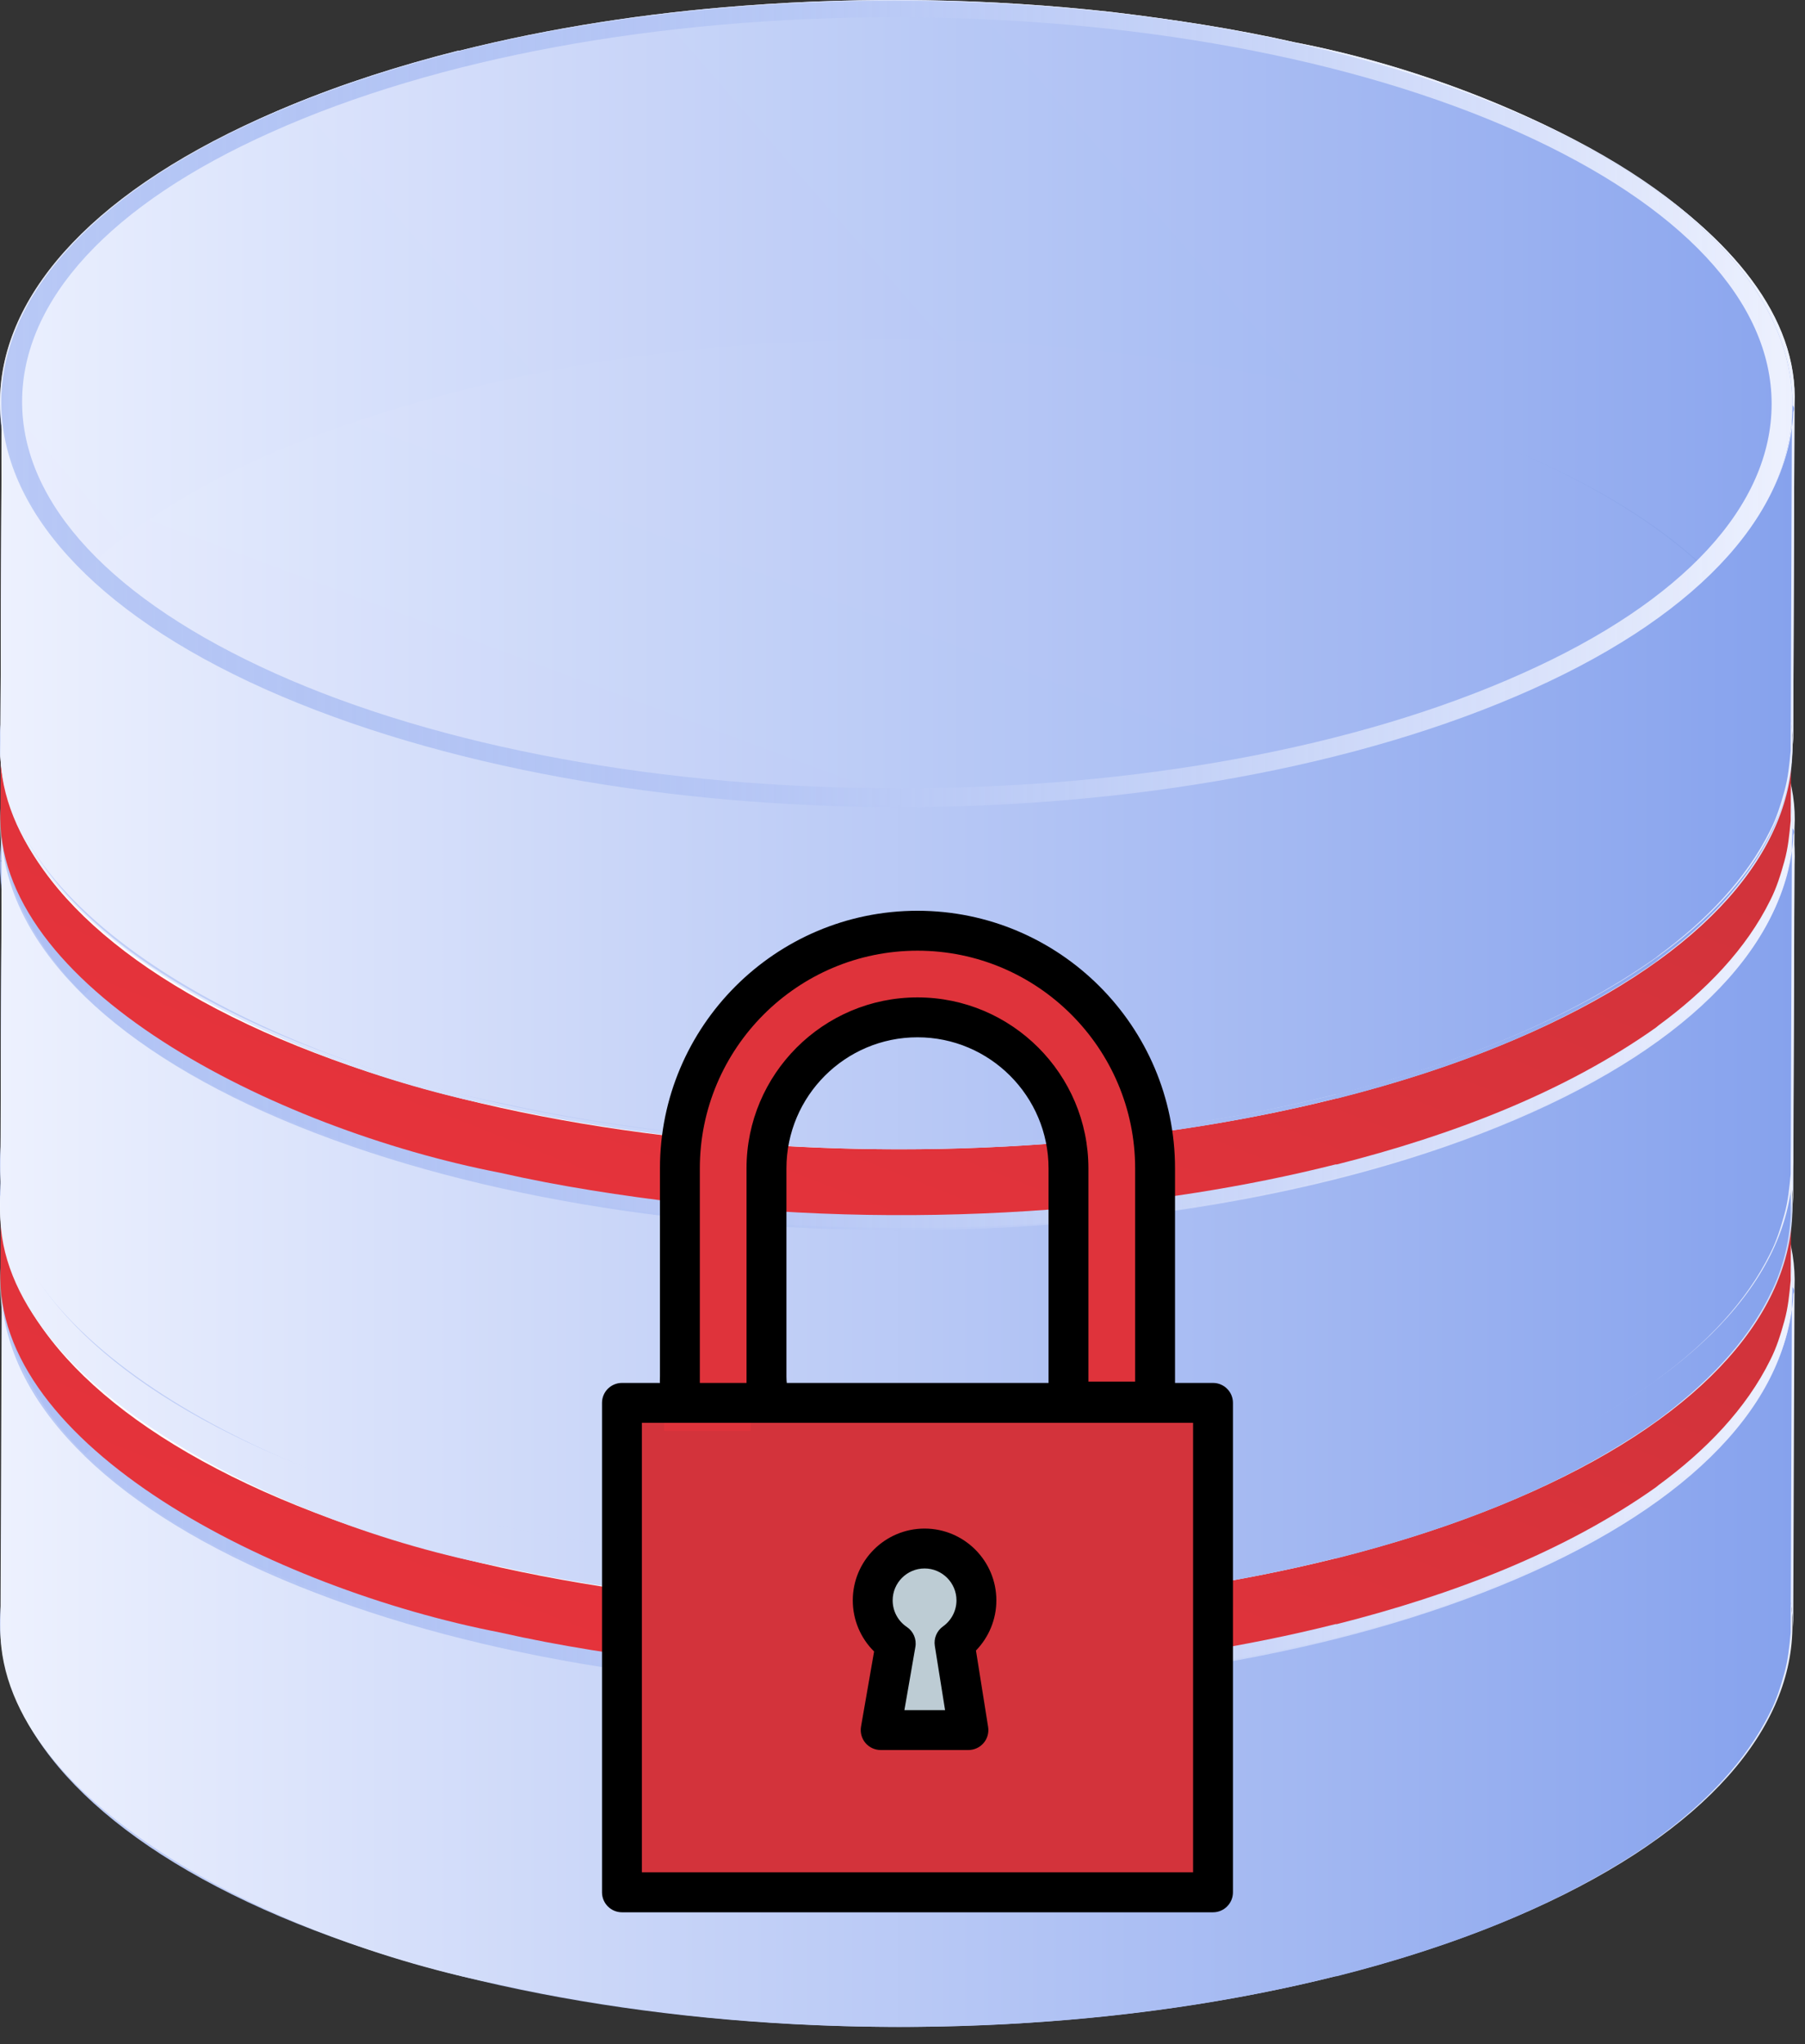 <svg xmlns="http://www.w3.org/2000/svg" width="53" height="60" viewBox="0 0 53 60" fill="none"><rect x="0" y="0" width="53" height="60" fill="#333333" stroke="none"/><g clip-path="url(#clip0_64_290)"><path d="M44.889 39.3C55.156 43.9 55.23 51.444 45.001 56.044C34.772 60.644 18.046 60.644 7.742 56.044C-2.525 51.444 -2.599 43.9 7.63 39.3C17.86 34.7 34.622 34.7 44.889 39.3Z" fill="url(#paint0_linear_64_290)"></path><path d="M0.051 47.427C0.126 45.648 1.134 43.992 2.515 42.673C10.43 35.497 27.23 34.731 37.982 37.123C44.291 38.564 52.355 41.692 52.654 47.764L52.692 37.797C52.916 32.615 44.665 28.444 38.02 27.156C36.265 26.757 34.435 26.481 32.644 26.267C29.059 25.868 25.438 25.807 21.817 26.083C18.98 26.297 16.18 26.727 13.492 27.401C13.492 27.401 13.492 27.401 13.454 27.401C10.057 28.26 6.771 29.517 4.083 31.419C4.083 31.419 4.046 31.449 4.009 31.48C2.627 32.492 1.395 33.719 0.723 35.16C0.537 35.528 0.425 35.896 0.313 36.295C0.201 36.693 0.163 37.092 0.126 37.491C0.126 37.552 0.126 37.613 0.126 37.675L0.089 47.641C0.051 47.58 0.051 47.488 0.051 47.427Z" fill="url(#paint1_linear_64_290)"></path><path opacity="0.6" d="M44.889 29.364C55.156 33.964 55.23 41.508 45.001 46.108C34.772 50.708 18.046 50.708 7.742 46.108C-2.525 41.508 -2.599 33.964 7.63 29.364C17.86 24.764 34.622 24.764 44.889 29.364Z" fill="url(#paint2_linear_64_290)"></path><path d="M52.654 37.982C52.58 39.76 51.572 41.416 50.19 42.735C42.276 49.911 25.476 50.678 14.723 48.286C8.414 46.844 0.35 43.716 0.052 37.644L0.014 47.611C-0.21 52.794 8.041 56.964 14.686 58.252C16.441 58.651 18.27 58.927 20.062 59.142C23.646 59.54 27.267 59.602 30.889 59.326C33.726 59.111 36.526 58.682 39.214 58.007C39.214 58.007 39.214 58.007 39.252 58.007C42.649 57.148 45.934 55.891 48.622 53.99C48.622 53.99 48.66 53.959 48.697 53.928C50.078 52.916 51.273 51.69 51.982 50.248C52.169 49.88 52.281 49.512 52.393 49.114C52.505 48.715 52.542 48.316 52.58 47.918C52.58 47.856 52.58 47.795 52.58 47.734L52.617 37.767C52.691 37.828 52.691 37.92 52.654 37.982Z" fill="url(#paint3_linear_64_290)"></path><path d="M26.259 26.389C33.203 26.389 39.737 27.585 44.59 29.763C49.369 31.91 52.02 34.731 52.02 37.736C52.02 40.711 49.444 43.532 44.702 45.648C39.849 47.825 33.353 49.022 26.409 49.022C19.465 49.022 12.931 47.825 8.078 45.648C3.3 43.502 0.649 40.68 0.649 37.675C0.649 34.7 3.225 31.879 7.966 29.763C12.819 27.616 19.316 26.389 26.259 26.389ZM26.259 25.929C19.502 25.929 12.782 27.095 7.668 29.395C-2.562 33.995 -2.487 41.539 7.78 46.139C12.931 48.439 19.689 49.604 26.409 49.604C33.166 49.604 39.886 48.439 45.001 46.139C55.23 41.539 55.156 33.995 44.889 29.395C39.774 27.064 33.017 25.929 26.259 25.929Z" fill="url(#paint4_linear_64_290)"></path><path d="M52.654 27.647C52.58 29.426 51.572 31.082 50.19 32.4C42.276 39.576 25.476 40.343 14.723 37.951C8.414 36.51 0.35 33.382 0.052 27.31L0.014 37.276C-0.21 42.459 8.041 46.63 14.686 47.918C16.441 48.316 18.27 48.592 20.062 48.807C23.646 49.206 27.267 49.267 30.889 48.991C33.726 48.776 36.526 48.347 39.214 47.672C39.214 47.672 39.214 47.672 39.252 47.672C42.649 46.814 45.934 45.556 48.622 43.655C48.622 43.655 48.66 43.624 48.697 43.594C50.078 42.582 51.273 41.355 51.982 39.914C52.169 39.546 52.281 39.178 52.393 38.779C52.505 38.38 52.542 37.982 52.58 37.583C52.58 37.522 52.58 37.46 52.58 37.399L52.654 27.432C52.691 27.494 52.692 27.555 52.654 27.647Z" fill="url(#paint5_linear_64_290)"></path><path d="M44.889 26.88C55.156 31.48 55.23 39.024 45.001 43.624C34.772 48.224 18.046 48.224 7.742 43.624C-2.525 39.024 -2.599 31.48 7.63 26.88C17.86 22.28 34.622 22.28 44.889 26.88Z" fill="url(#paint6_linear_64_290)"></path><path d="M0.051 35.007C0.126 33.228 1.134 31.572 2.515 30.253C10.467 23.078 27.155 22.311 37.982 24.703C44.291 26.144 52.355 29.272 52.654 35.344L52.691 25.378C52.953 20.226 44.627 15.993 38.02 14.736C36.265 14.337 34.435 14.061 32.644 13.847C29.059 13.448 25.438 13.387 21.817 13.663C18.98 13.877 16.18 14.307 13.492 14.981C13.492 14.981 13.492 14.981 13.454 14.981C10.057 15.84 6.771 17.098 4.083 18.999C2.665 20.041 1.433 21.268 0.723 22.74C0.35 23.476 0.163 24.273 0.126 25.071C0.126 25.132 0.126 25.194 0.126 25.255L0.089 35.221C0.051 35.16 0.051 35.099 0.051 35.007Z" fill="url(#paint7_linear_64_290)"></path><path opacity="0.6" d="M44.889 16.944C55.156 21.544 55.23 29.088 45.001 33.688C34.772 38.288 18.046 38.288 7.742 33.688C-2.525 29.088 -2.599 21.544 7.63 16.944C17.86 12.344 34.622 12.344 44.889 16.944Z" fill="url(#paint8_linear_64_290)"></path><path d="M52.654 25.592C52.393 29.702 47.988 32.554 43.806 34.179C34.809 37.614 24.244 37.89 14.723 35.896C8.414 34.455 0.35 31.327 0.051 25.255L0.014 35.222C-0.285 40.343 8.115 44.636 14.686 45.863C16.441 46.262 18.27 46.538 20.062 46.752C23.646 47.151 27.267 47.212 30.889 46.936C33.726 46.722 36.526 46.292 39.214 45.618C39.214 45.618 39.214 45.618 39.252 45.618C42.649 44.759 45.934 43.502 48.622 41.6C50.041 40.558 51.273 39.331 51.982 37.859C52.355 37.123 52.542 36.326 52.58 35.528C52.58 35.467 52.58 35.406 52.58 35.344L52.617 25.378C52.691 25.439 52.691 25.5 52.654 25.592Z" fill="url(#paint9_linear_64_290)"></path><path d="M26.259 14C33.203 14 39.737 15.196 44.59 17.373C49.369 19.52 52.02 22.342 52.02 25.347C52.02 28.322 49.444 31.143 44.702 33.259C39.849 35.436 33.353 36.632 26.409 36.632C19.465 36.632 12.931 35.436 8.078 33.259C3.3 31.112 0.649 28.291 0.649 25.286C0.649 22.311 3.225 19.489 7.966 17.373C12.819 15.196 19.316 14 26.259 14ZM26.259 13.509C19.502 13.509 12.782 14.675 7.668 16.975C-2.562 21.575 -2.487 29.119 7.78 33.719C12.931 36.019 19.689 37.154 26.409 37.154C33.166 37.154 39.886 35.988 45.001 33.688C55.23 29.088 55.156 21.544 44.889 16.944C39.774 14.675 33.017 13.509 26.259 13.509Z" fill="url(#paint10_linear_64_290)"></path><path d="M44.889 27.034C55.156 31.634 55.23 39.178 45.001 43.778C34.772 48.378 18.046 48.378 7.742 43.778C-2.525 39.178 -2.599 31.634 7.63 27.034C17.86 22.433 34.622 22.433 44.889 27.034Z" fill="url(#paint11_linear_64_290)"></path><path d="M0.014 35.129C0.947 26.696 16.291 23.721 24.803 23.599C34.062 23.261 51.945 26.083 52.617 35.467L52.654 25.5C52.953 20.379 44.553 16.116 37.982 14.859C36.227 14.46 34.398 14.184 32.569 13.969C28.985 13.571 25.363 13.509 21.742 13.785C18.905 14 16.105 14.429 13.417 15.104C13.417 15.104 13.417 15.104 13.379 15.104C9.982 15.963 6.697 17.22 4.009 19.121C2.59 20.164 1.358 21.391 0.649 22.863C0.275 23.599 0.089 24.396 0.051 25.193C0.051 25.531 0.014 35.037 0.014 35.344C0.014 35.283 0.014 35.221 0.014 35.129Z" fill="url(#paint12_linear_64_290)"></path><path d="M52.654 25.715C52.393 29.824 47.988 32.676 43.806 34.301C34.809 37.736 24.244 38.012 14.723 36.019C8.414 34.578 0.35 31.45 0.051 25.377L0.014 35.344C-0.285 40.465 8.115 44.759 14.686 45.986C16.441 46.384 18.27 46.66 20.062 46.875C23.646 47.273 27.267 47.335 30.889 47.059C33.726 46.844 36.526 46.415 39.214 45.74C39.214 45.74 39.214 45.74 39.252 45.74C42.649 44.882 45.934 43.624 48.622 41.723C50.041 40.68 51.273 39.453 51.982 37.981C52.355 37.245 52.542 36.448 52.58 35.651C52.58 35.313 52.617 25.807 52.617 25.5C52.691 25.561 52.691 25.623 52.654 25.715Z" fill="url(#paint13_linear_64_290)"></path><path d="M26.222 14.123C33.166 14.123 39.7 15.319 44.553 17.496C49.332 19.643 51.982 22.464 51.982 25.47C51.982 28.444 49.406 31.265 44.665 33.382C39.812 35.559 33.316 36.755 26.372 36.755C19.427 36.755 12.894 35.559 8.041 33.382C3.262 31.235 0.611 28.413 0.611 25.408C0.611 22.433 3.188 19.612 7.929 17.496C12.782 15.319 19.278 14.123 26.222 14.123ZM26.222 13.632C19.465 13.632 12.745 14.797 7.63 17.097C-2.599 21.698 -2.525 29.241 7.742 33.842C12.894 36.142 19.651 37.276 26.372 37.276C33.129 37.276 39.849 36.111 44.964 33.811C55.193 29.211 55.118 21.667 44.852 17.067C39.737 14.797 32.98 13.632 26.222 13.632Z" fill="url(#paint14_linear_64_290)"></path><path d="M7.891 25.255C7.854 23.077 9.684 20.9 13.342 19.244C20.66 15.932 32.681 15.932 40.073 19.244C43.769 20.9 45.598 23.077 45.636 25.255C45.636 25.316 45.636 25.377 45.636 25.408L52.617 25.439C52.58 22.403 50.004 19.367 44.889 17.067C34.622 12.467 17.86 12.467 7.63 17.067C2.627 19.336 0.089 22.28 0.014 25.255L7.891 25.255C7.891 25.285 7.891 25.285 7.891 25.255Z" fill="url(#paint15_linear_64_290)"></path><path d="M45.636 25.439C45.561 27.555 43.731 29.671 40.185 31.265C32.867 34.577 20.846 34.577 13.454 31.265C9.796 29.609 7.929 27.463 7.891 25.285H0.014C-0.061 28.383 2.515 31.48 7.742 33.841C18.009 38.441 34.772 38.441 45.001 33.841C50.115 31.541 52.654 28.505 52.617 25.469L45.636 25.439Z" fill="url(#paint16_linear_64_290)"></path><path d="M44.889 25.807C55.156 30.407 55.23 37.951 45.001 42.551C34.772 47.151 18.046 47.151 7.742 42.551C-2.525 37.951 -2.599 30.407 7.63 25.807C17.86 21.207 34.622 21.207 44.889 25.807Z" fill="url(#paint17_linear_64_290)"></path><path d="M0.052 33.934C0.985 25.562 16.067 22.587 24.542 22.434C33.838 22.035 51.945 24.826 52.654 34.271L52.692 24.304C52.99 19.183 44.59 14.92 38.02 13.663C36.265 13.264 34.436 12.988 32.606 12.774C29.022 12.375 25.401 12.313 21.779 12.589C18.942 12.804 16.142 13.233 13.454 13.908C13.454 13.908 13.454 13.908 13.417 13.908C10.02 14.767 6.734 16.024 4.046 17.926C2.628 18.968 1.396 20.195 0.686 21.667C0.313 22.403 0.126 23.2 0.089 23.998C0.089 24.335 0.052 33.842 0.052 34.148C0.052 34.087 0.052 34.026 0.052 33.934Z" fill="url(#paint18_linear_64_290)"></path><path opacity="0.6" d="M44.889 15.871C55.156 20.471 55.23 28.015 45.001 32.615C34.772 37.215 18.046 37.215 7.742 32.615C-2.525 28.015 -2.599 20.471 7.63 15.871C17.86 11.271 34.622 11.271 44.889 15.871Z" fill="url(#paint19_linear_64_290)"></path><path d="M52.654 24.519C52.58 26.297 51.572 27.953 50.19 29.272C42.276 36.448 25.476 37.215 14.723 34.823C8.414 33.382 0.35 30.253 0.052 24.181L0.014 34.148C-0.21 39.331 8.041 43.502 14.686 44.789C16.441 45.188 18.27 45.464 20.062 45.679C23.646 46.078 27.267 46.139 30.889 45.863C33.726 45.648 36.526 45.219 39.214 44.544C39.214 44.544 39.214 44.544 39.252 44.544C42.649 43.685 45.934 42.428 48.622 40.527C48.622 40.527 48.66 40.496 48.697 40.465C50.078 39.453 51.273 38.227 51.982 36.785C52.169 36.417 52.281 36.05 52.393 35.651C52.505 35.252 52.542 34.853 52.58 34.455C52.58 34.394 52.58 34.332 52.58 34.271L52.617 24.304C52.691 24.365 52.691 24.427 52.654 24.519Z" fill="url(#paint20_linear_64_290)"></path><path d="M26.259 12.927C33.203 12.927 39.737 14.123 44.59 16.3C49.369 18.447 52.02 21.268 52.02 24.273C52.02 27.248 49.444 30.07 44.702 32.185C39.849 34.363 33.353 35.559 26.409 35.559C19.465 35.559 12.931 34.363 8.078 32.185C3.3 30.039 0.649 27.217 0.649 24.212C0.649 21.237 3.225 18.416 7.966 16.3C12.819 14.123 19.316 12.927 26.259 12.927ZM26.259 12.436C19.502 12.436 12.782 13.601 7.668 15.901C-2.562 20.501 -2.487 28.045 7.78 32.645C12.931 34.946 19.689 36.111 26.409 36.111C33.166 36.111 39.886 34.946 45.001 32.645C55.23 28.045 55.156 20.501 44.889 15.901C39.774 13.601 33.017 12.436 26.259 12.436Z" fill="url(#paint21_linear_64_290)"></path><path d="M52.654 14.153C52.58 15.932 51.572 17.588 50.19 18.907C42.276 26.083 25.476 26.85 14.723 24.457C8.414 23.016 0.35 19.888 0.052 13.816L0.014 23.783C-0.21 28.966 8.041 33.136 14.686 34.424C16.441 34.823 18.27 35.099 20.062 35.314C23.646 35.712 27.267 35.774 30.889 35.498C33.726 35.283 36.526 34.854 39.214 34.179C39.214 34.179 39.214 34.179 39.252 34.179C42.649 33.32 45.934 32.063 48.622 30.162C48.622 30.162 48.66 30.131 48.697 30.1C50.078 29.088 51.273 27.862 51.982 26.42C52.169 26.052 52.281 25.684 52.393 25.286C52.505 24.887 52.542 24.488 52.58 24.09C52.58 24.028 52.58 23.967 52.58 23.906L52.654 13.939C52.691 14 52.692 14.092 52.654 14.153Z" fill="url(#paint22_linear_64_290)"></path><path d="M44.889 13.418C55.156 18.018 55.23 25.562 45.001 30.162C34.772 34.762 18.046 34.762 7.742 30.162C-2.525 25.562 -2.599 18.018 7.63 13.418C17.86 8.818 34.622 8.818 44.889 13.418Z" fill="url(#paint23_linear_64_290)"></path><path d="M0.051 21.514C0.126 19.735 1.134 18.079 2.515 16.76C10.43 9.584 27.23 8.817 37.982 11.209C44.291 12.651 52.355 15.779 52.654 21.851L52.691 11.884C52.916 6.701 44.665 2.531 38.02 1.243C36.265 0.844 34.435 0.568 32.644 0.353C29.059 -0.045 25.438 -0.107 21.817 0.169C18.98 0.384 16.18 0.813 13.492 1.488C13.492 1.488 13.492 1.488 13.454 1.488C10.057 2.347 6.771 3.604 4.083 5.505C4.083 5.505 4.046 5.536 4.009 5.567C2.627 6.579 1.395 7.805 0.723 9.247C0.537 9.615 0.425 9.983 0.313 10.381C0.201 10.78 0.163 11.179 0.126 11.577C0.126 11.639 0.126 11.7 0.126 11.761L0.089 21.728C0.051 21.667 0.051 21.605 0.051 21.514Z" fill="url(#paint24_linear_64_290)"></path><path opacity="0.6" d="M44.889 3.481C55.156 8.081 55.23 15.625 45.001 20.225C34.772 24.825 18.046 24.825 7.742 20.225C-2.525 15.625 -2.599 8.081 7.63 3.481C17.86 -1.119 34.622 -1.119 44.889 3.481Z" fill="url(#paint25_linear_64_290)"></path><path d="M52.654 12.099C52.393 16.208 47.988 19.06 43.806 20.686C34.809 24.12 24.244 24.396 14.723 22.403C8.414 20.962 0.35 17.834 0.051 11.761L0.014 21.728C-0.285 26.849 8.115 31.143 14.686 32.37C16.441 32.768 18.27 33.044 20.062 33.259C23.646 33.658 27.267 33.719 30.889 33.443C33.726 33.228 36.526 32.799 39.214 32.124C39.214 32.124 39.214 32.124 39.252 32.124C42.649 31.266 45.934 30.008 48.622 28.107C50.041 27.064 51.273 25.837 51.982 24.366C52.355 23.63 52.542 22.832 52.58 22.035C52.58 21.974 52.58 21.912 52.58 21.851L52.617 11.884C52.691 11.945 52.691 12.007 52.654 12.099Z" fill="url(#paint26_linear_64_290)"></path><path d="M26.259 0.507C33.203 0.507 39.737 1.703 44.59 3.88C49.369 6.027 52.02 8.848 52.02 11.854C52.02 14.828 49.444 17.649 44.702 19.765C39.849 21.943 33.353 23.139 26.409 23.139C19.465 23.139 12.931 21.943 8.078 19.765C3.3 17.619 0.649 14.797 0.649 11.792C0.649 8.817 3.225 5.996 7.966 3.88C12.819 1.703 19.316 0.507 26.259 0.507ZM26.259 0.016C19.502 0.016 12.782 1.181 7.668 3.481C-2.562 8.081 -2.487 15.626 7.78 20.226C12.931 22.526 19.689 23.66 26.409 23.66C33.166 23.66 39.886 22.495 45.001 20.195C55.23 15.595 55.156 8.051 44.889 3.451C39.774 1.181 33.017 0.016 26.259 0.016Z" fill="url(#paint27_linear_64_290)"></path><path d="M44.889 13.54C55.156 18.14 55.23 25.684 45.001 30.284C34.772 34.884 18.046 34.884 7.742 30.284C-2.525 25.684 -2.599 18.14 7.63 13.54C17.86 8.94 34.622 8.94 44.889 13.54Z" fill="url(#paint28_linear_64_290)"></path><path d="M52.654 12.221C52.58 14 51.572 15.656 50.19 16.975C42.276 24.151 25.476 24.917 14.723 22.525C8.414 21.084 0.35 17.956 0.052 11.884L0.014 21.851C-0.21 27.033 8.041 31.204 14.686 32.492C16.441 32.891 18.27 33.167 20.062 33.382C23.646 33.78 27.267 33.842 30.889 33.566C33.726 33.351 36.526 32.922 39.214 32.247C39.214 32.247 39.214 32.247 39.252 32.247C42.649 31.388 45.934 30.131 48.622 28.229C48.622 28.229 48.66 28.199 48.697 28.168C50.078 27.156 51.273 25.93 51.982 24.488C52.169 24.12 52.281 23.752 52.393 23.354C52.505 22.955 52.542 22.556 52.58 22.157C52.58 22.096 52.58 22.035 52.58 21.974L52.617 12.007C52.691 12.068 52.691 12.129 52.654 12.221Z" fill="url(#paint29_linear_64_290)"></path><path d="M26.222 0.629C33.166 0.629 39.7 1.825 44.553 4.003C49.332 6.149 51.982 8.971 51.982 11.976C51.982 14.951 49.406 17.772 44.665 19.888C39.812 22.065 33.316 23.261 26.372 23.261C19.427 23.261 12.894 22.065 8.041 19.888C3.262 17.741 0.611 14.92 0.611 11.915C0.611 8.94 3.188 6.119 7.929 4.003C12.782 1.825 19.278 0.629 26.222 0.629ZM26.222 0.139C19.465 0.139 12.745 1.304 7.63 3.604C-2.599 8.204 -2.525 15.748 7.742 20.348C12.894 22.648 19.651 23.783 26.372 23.783C33.129 23.783 39.849 22.617 44.964 20.317C55.193 15.717 55.118 8.173 44.852 3.573C39.737 1.304 32.98 0.139 26.222 0.139Z" fill="url(#paint30_linear_64_290)"></path><path d="M44.889 13.418C55.156 18.018 55.23 25.562 45.001 30.162C34.772 34.762 18.046 34.762 7.742 30.162C-2.525 25.562 -2.599 18.018 7.63 13.418C17.86 8.818 34.622 8.818 44.889 13.418Z" fill="url(#paint31_linear_64_290)"></path><path d="M0.051 21.514C0.313 17.404 4.718 14.552 8.899 12.927C17.897 9.492 28.462 9.216 37.982 11.209C44.291 12.651 52.355 15.779 52.654 21.851L52.691 11.884C52.953 6.732 44.627 2.5 38.02 1.243C36.265 0.844 34.435 0.568 32.644 0.353C29.059 -0.045 25.438 -0.107 21.817 0.169C18.98 0.384 16.18 0.813 13.492 1.488C13.492 1.488 13.492 1.488 13.454 1.488C10.057 2.347 6.771 3.604 4.083 5.505C2.665 6.548 1.433 7.775 0.723 9.247C0.35 9.983 0.163 10.78 0.126 11.577C0.126 11.639 0.126 11.7 0.126 11.761L0.089 21.728C0.051 21.667 0.051 21.605 0.051 21.514Z" fill="url(#paint32_linear_64_290)"></path><path opacity="0.953" d="M44.889 3.481C55.156 8.081 55.23 15.625 45.001 20.225C34.772 24.825 18.046 24.825 7.742 20.225C-2.525 15.625 -2.599 8.081 7.63 3.481C17.86 -1.119 34.622 -1.119 44.889 3.481Z" fill="url(#paint33_linear_64_290)"></path><path d="M52.654 12.099C52.58 13.877 51.572 15.534 50.19 16.852C42.276 24.028 25.476 24.795 14.723 22.403C8.414 20.962 0.35 17.834 0.052 11.761L0.014 21.728C-0.21 26.911 8.041 31.082 14.686 32.37C16.441 32.768 18.27 33.044 20.062 33.259C23.646 33.658 27.267 33.719 30.889 33.443C33.726 33.228 36.526 32.799 39.214 32.124C39.214 32.124 39.214 32.124 39.252 32.124C42.649 31.266 45.934 30.008 48.622 28.107C48.622 28.107 48.66 28.076 48.697 28.046C50.078 27.034 51.273 25.807 51.982 24.366C52.169 23.998 52.281 23.63 52.393 23.231C52.505 22.832 52.542 22.433 52.58 22.035C52.58 21.974 52.58 21.912 52.58 21.851L52.617 11.884C52.691 11.945 52.691 12.007 52.654 12.099Z" fill="url(#paint34_linear_64_290)"></path><path d="M26.259 0.507C33.203 0.507 39.737 1.703 44.59 3.88C49.369 6.027 52.02 8.848 52.02 11.854C52.02 14.828 49.444 17.649 44.702 19.765C39.849 21.943 33.353 23.139 26.409 23.139C19.465 23.139 12.931 21.943 8.078 19.765C3.3 17.619 0.649 14.797 0.649 11.792C0.649 8.817 3.225 5.996 7.966 3.88C12.819 1.703 19.316 0.507 26.259 0.507ZM26.259 0.016C19.502 0.016 12.782 1.181 7.668 3.481C-2.562 8.081 -2.487 15.626 7.78 20.226C12.931 22.526 19.689 23.691 26.409 23.691C33.166 23.691 39.886 22.526 45.001 20.226C55.23 15.626 55.156 8.081 44.889 3.481C39.774 1.181 33.017 0.016 26.259 0.016Z" fill="url(#paint35_linear_64_290)"></path><path d="M35.153 41.393H17.798V55.759H35.153V41.393Z" fill="#D3333B"></path><path d="M33.452 41.354H30.909V34.511C30.909 32.066 28.92 30.077 26.476 30.077C24.031 30.077 22.042 32.066 22.042 34.511V42H19.499V34.511C19.499 30.664 22.629 27.534 26.476 27.534C30.322 27.534 33.452 30.664 33.452 34.511V41.354Z" fill="#DF333B"></path><path d="M28.67 46.976C28.67 46.135 27.988 45.453 27.148 45.453C26.307 45.453 25.625 46.135 25.625 46.976C25.625 47.503 25.893 47.968 26.301 48.241L25.859 50.782H28.436L28.027 48.218C28.416 47.942 28.67 47.489 28.67 46.976Z" fill="#BDCCD4"></path><path d="M28.436 51.367H25.859C25.687 51.367 25.523 51.291 25.411 51.159C25.3 51.026 25.253 50.852 25.282 50.681L25.666 48.475C25.269 48.083 25.04 47.545 25.04 46.975C25.04 45.813 25.985 44.867 27.148 44.867C28.31 44.867 29.256 45.813 29.256 46.975C29.256 47.529 29.037 48.056 28.657 48.447L29.014 50.69C29.041 50.859 28.993 51.032 28.881 51.162C28.77 51.292 28.607 51.367 28.436 51.367ZM26.556 50.196H27.75L27.449 48.31C27.414 48.09 27.507 47.869 27.688 47.74C27.936 47.564 28.085 47.278 28.085 46.975C28.085 46.459 27.664 46.038 27.148 46.038C26.631 46.038 26.211 46.459 26.211 46.975C26.211 47.288 26.366 47.58 26.627 47.755C26.819 47.883 26.918 48.113 26.878 48.341L26.556 50.196Z" fill="black"></path><path d="M35.617 40.592H34.502V34.295C34.502 30.126 31.11 26.733 26.94 26.733C22.77 26.733 19.378 30.126 19.378 34.296V40.384C19.378 40.708 19.326 40.61 19.649 40.613L22.863 40.641C23.186 40.644 23.092 40.736 23.092 40.413V34.296C23.092 32.174 24.818 30.447 26.94 30.447C29.062 30.447 30.788 32.174 30.788 34.296V40.592H18.263C17.939 40.592 17.677 40.854 17.677 41.177V55.544C17.677 55.867 17.939 56.13 18.263 56.13H35.617C35.941 56.13 36.203 55.867 36.203 55.544V41.177C36.203 40.854 35.941 40.592 35.617 40.592ZM26.94 29.276C24.172 29.276 21.92 31.528 21.92 34.296V40.613H20.549V34.296C20.549 30.772 23.416 27.905 26.94 27.905C30.464 27.905 33.331 30.772 33.331 34.296V40.553H31.959V34.296C31.959 31.528 29.707 29.276 26.94 29.276ZM35.032 54.958H18.848V41.763H35.032L35.032 54.958Z" fill="black"></path></g><defs><linearGradient id="paint0_linear_64_290" x1="31.297" y1="38.662" x2="12.896" y2="88.227" gradientUnits="userSpaceOnUse"><stop stop-color="#EDF1FE"></stop><stop offset="1" stop-color="#86A2ED"></stop></linearGradient><linearGradient id="paint1_linear_64_290" x1="45.369" y1="29.546" x2="-14.115" y2="81.39" gradientUnits="userSpaceOnUse"><stop stop-color="#EDF1FE"></stop><stop offset="1" stop-color="#86A2ED"></stop></linearGradient><linearGradient id="paint2_linear_64_290" x1="0.033" y1="37.739" x2="52.647" y2="37.739" gradientUnits="userSpaceOnUse"><stop stop-color="#EDF1FE"></stop><stop offset="1" stop-color="#86A2ED"></stop></linearGradient><linearGradient id="paint3_linear_64_290" x1="0.009" y1="48.579" x2="52.675" y2="48.579" gradientUnits="userSpaceOnUse"><stop stop-color="#EDF1FE"></stop><stop offset="1" stop-color="#86A2ED"></stop></linearGradient><linearGradient id="paint4_linear_64_290" x1="0.03" y1="37.744" x2="52.643" y2="37.744" gradientUnits="userSpaceOnUse"><stop stop-color="#86A2ED" stop-opacity="0.5"></stop><stop offset="1" stop-color="#EDF1FE"></stop></linearGradient><linearGradient id="paint5_linear_64_290" x1="3.176" y1="73.009" x2="26.37" y2="13.783" gradientUnits="userSpaceOnUse"><stop stop-color="#FF333B"></stop><stop offset="1" stop-color="#C4333B"></stop></linearGradient><linearGradient id="paint6_linear_64_290" x1="31.297" y1="26.25" x2="12.896" y2="75.814" gradientUnits="userSpaceOnUse"><stop stop-color="#EDF1FE"></stop><stop offset="1" stop-color="#86A2ED"></stop></linearGradient><linearGradient id="paint7_linear_64_290" x1="45.368" y1="17.134" x2="-14.115" y2="68.977" gradientUnits="userSpaceOnUse"><stop stop-color="#EDF1FE"></stop><stop offset="1" stop-color="#86A2ED"></stop></linearGradient><linearGradient id="paint8_linear_64_290" x1="0.033" y1="25.326" x2="52.647" y2="25.326" gradientUnits="userSpaceOnUse"><stop stop-color="#EDF1FE"></stop><stop offset="1" stop-color="#86A2ED"></stop></linearGradient><linearGradient id="paint9_linear_64_290" x1="0.007" y1="36.166" x2="52.675" y2="36.166" gradientUnits="userSpaceOnUse"><stop stop-color="#EDF1FE"></stop><stop offset="1" stop-color="#86A2ED"></stop></linearGradient><linearGradient id="paint10_linear_64_290" x1="0.03" y1="25.329" x2="52.643" y2="25.329" gradientUnits="userSpaceOnUse"><stop stop-color="#86A2ED" stop-opacity="0.5"></stop><stop offset="1" stop-color="#EDF1FE"></stop></linearGradient><linearGradient id="paint11_linear_64_290" x1="24.107" y1="43.2" x2="29.55" y2="14.742" gradientUnits="userSpaceOnUse"><stop stop-color="#FEFFFF"></stop><stop offset="1" stop-color="#86A2ED"></stop></linearGradient><linearGradient id="paint12_linear_64_290" x1="53.586" y1="20.875" x2="-0.576" y2="38.113" gradientUnits="userSpaceOnUse"><stop stop-color="#FEFFFF"></stop><stop offset="1" stop-color="#86A2ED"></stop></linearGradient><linearGradient id="paint13_linear_64_290" x1="0.007" y1="36.295" x2="52.675" y2="36.295" gradientUnits="userSpaceOnUse"><stop stop-color="#EDF1FE"></stop><stop offset="1" stop-color="#86A2ED"></stop></linearGradient><linearGradient id="paint14_linear_64_290" x1="0.014" y1="25.458" x2="52.627" y2="25.458" gradientUnits="userSpaceOnUse"><stop stop-color="#86A2ED" stop-opacity="0.5"></stop><stop offset="1" stop-color="#EDF1FE"></stop></linearGradient><linearGradient id="paint15_linear_64_290" x1="26.824" y1="-13.576" x2="26.285" y2="48.3" gradientUnits="userSpaceOnUse"><stop stop-color="#EDF1FE"></stop><stop offset="1" stop-color="#86A2ED"></stop></linearGradient><linearGradient id="paint16_linear_64_290" x1="26.826" y1="-13.576" x2="26.287" y2="48.3" gradientUnits="userSpaceOnUse"><stop stop-color="#EDF1FE"></stop><stop offset="1" stop-color="#86A2ED"></stop></linearGradient><linearGradient id="paint17_linear_64_290" x1="31.297" y1="25.175" x2="12.896" y2="74.74" gradientUnits="userSpaceOnUse"><stop stop-color="#EDF1FE"></stop><stop offset="1" stop-color="#86A2ED"></stop></linearGradient><linearGradient id="paint18_linear_64_290" x1="45.367" y1="16.06" x2="-14.114" y2="67.902" gradientUnits="userSpaceOnUse"><stop stop-color="#EDF1FE"></stop><stop offset="1" stop-color="#86A2ED"></stop></linearGradient><linearGradient id="paint19_linear_64_290" x1="0.033" y1="24.253" x2="52.647" y2="24.253" gradientUnits="userSpaceOnUse"><stop stop-color="#EDF1FE"></stop><stop offset="1" stop-color="#86A2ED"></stop></linearGradient><linearGradient id="paint20_linear_64_290" x1="0.009" y1="35.092" x2="52.675" y2="35.092" gradientUnits="userSpaceOnUse"><stop stop-color="#EDF1FE"></stop><stop offset="1" stop-color="#86A2ED"></stop></linearGradient><linearGradient id="paint21_linear_64_290" x1="0.03" y1="24.257" x2="52.643" y2="24.257" gradientUnits="userSpaceOnUse"><stop stop-color="#86A2ED" stop-opacity="0.5"></stop><stop offset="1" stop-color="#EDF1FE"></stop></linearGradient><linearGradient id="paint22_linear_64_290" x1="3.176" y1="59.522" x2="26.37" y2="0.296" gradientUnits="userSpaceOnUse"><stop stop-color="#FF333B"></stop><stop offset="1" stop-color="#C4333B"></stop></linearGradient><linearGradient id="paint23_linear_64_290" x1="31.297" y1="12.763" x2="12.896" y2="62.327" gradientUnits="userSpaceOnUse"><stop stop-color="#EDF1FE"></stop><stop offset="1" stop-color="#86A2ED"></stop></linearGradient><linearGradient id="paint24_linear_64_290" x1="45.369" y1="3.646" x2="-14.115" y2="55.49" gradientUnits="userSpaceOnUse"><stop stop-color="#EDF1FE"></stop><stop offset="1" stop-color="#86A2ED"></stop></linearGradient><linearGradient id="paint25_linear_64_290" x1="0.033" y1="11.839" x2="52.647" y2="11.839" gradientUnits="userSpaceOnUse"><stop stop-color="#EDF1FE"></stop><stop offset="1" stop-color="#86A2ED"></stop></linearGradient><linearGradient id="paint26_linear_64_290" x1="0.007" y1="22.679" x2="52.675" y2="22.679" gradientUnits="userSpaceOnUse"><stop stop-color="#EDF1FE"></stop><stop offset="1" stop-color="#86A2ED"></stop></linearGradient><linearGradient id="paint27_linear_64_290" x1="0.03" y1="11.842" x2="52.643" y2="11.842" gradientUnits="userSpaceOnUse"><stop stop-color="#86A2ED" stop-opacity="0.5"></stop><stop offset="1" stop-color="#EDF1FE"></stop></linearGradient><linearGradient id="paint28_linear_64_290" x1="24.107" y1="29.713" x2="29.551" y2="1.255" gradientUnits="userSpaceOnUse"><stop stop-color="#FEFFFF"></stop><stop offset="1" stop-color="#86A2ED"></stop></linearGradient><linearGradient id="paint29_linear_64_290" x1="0.009" y1="22.808" x2="52.675" y2="22.808" gradientUnits="userSpaceOnUse"><stop stop-color="#EDF1FE"></stop><stop offset="1" stop-color="#86A2ED"></stop></linearGradient><linearGradient id="paint30_linear_64_290" x1="0.014" y1="11.972" x2="52.627" y2="11.972" gradientUnits="userSpaceOnUse"><stop stop-color="#86A2ED" stop-opacity="0.5"></stop><stop offset="1" stop-color="#EDF1FE"></stop></linearGradient><linearGradient id="paint31_linear_64_290" x1="31.297" y1="12.762" x2="12.896" y2="62.327" gradientUnits="userSpaceOnUse"><stop stop-color="#EDF1FE"></stop><stop offset="1" stop-color="#86A2ED"></stop></linearGradient><linearGradient id="paint32_linear_64_290" x1="45.368" y1="3.647" x2="-14.115" y2="55.49" gradientUnits="userSpaceOnUse"><stop stop-color="#EDF1FE"></stop><stop offset="1" stop-color="#86A2ED"></stop></linearGradient><linearGradient id="paint33_linear_64_290" x1="-1.5998e-05" y1="11.853" x2="52.631" y2="11.853" gradientUnits="userSpaceOnUse"><stop stop-color="#EDF1FE"></stop><stop offset="1" stop-color="#86A2ED"></stop></linearGradient><linearGradient id="paint34_linear_64_290" x1="0.009" y1="22.679" x2="52.675" y2="22.679" gradientUnits="userSpaceOnUse"><stop stop-color="#EDF1FE"></stop><stop offset="1" stop-color="#86A2ED"></stop></linearGradient><linearGradient id="paint35_linear_64_290" x1="0.03" y1="11.844" x2="52.643" y2="11.844" gradientUnits="userSpaceOnUse"><stop stop-color="#86A2ED" stop-opacity="0.5"></stop><stop offset="1" stop-color="#EDF1FE"></stop></linearGradient><clipPath id="clip0_64_290"><rect width="52.699" height="59.495" fill="white"></rect></clipPath></defs></svg>